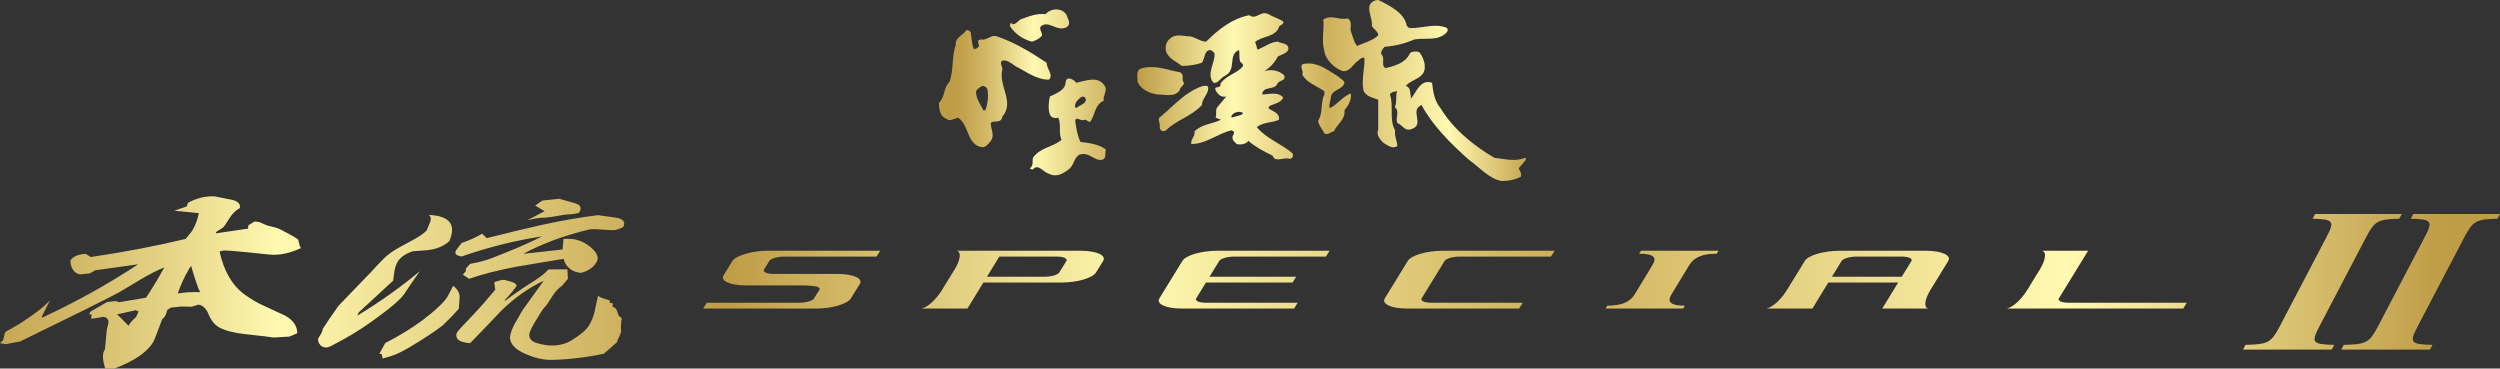 <?xml version="1.0" encoding="UTF-8"?>
<svg id="_レイヤー_1" data-name="レイヤー_1" xmlns="http://www.w3.org/2000/svg" xmlns:xlink="http://www.w3.org/1999/xlink" version="1.1" viewBox="0 0 417.602 61.564">
  <rect x="0" y="0" width="417.602" height="61.564" fill="#333333" stroke="none"/>
  <!-- Generator: Adobe Illustrator 29.0.1, SVG Export Plug-In . SVG Version: 2.1.0 Build 192)  -->
  <defs>
    <clipPath id="clippath">
      <path d="M200.947,14.361c-2.829.888-4.768,3.18-7.062,5.116-.7.357,0,1.056-.172,1.764,0,.528.525.879,1.06.528,1.764-1.764,4.228-2.292,5.995-4.228,0-1.065,1.059-1.764,1.059-2.826,0-.318-.193-.379-.423-.379-.149,0-.318.025-.456.025M179.784,17.01c.346-.357,1.054-1.413,1.581-.534.178.879-1.062,1.065-1.581,1.584-.362-.174-.18-.705,0-1.051M178.014,13.659c0,1.41-1.587,1.938-2.644,2.472-.177.879-.351,1.93,0,2.987.183.536.883.716,1.413.536.528,1.231,0,2.467.528,3.703-1.413,1.239-3.531,1.239-4.762,3-.177.708.172,1.231-.531,1.764q.175.177.531.177c.877-1.062,1.765.525,2.644.708,1.233.7,2.467,0,3.526-.885.702-.708.702-1.764,1.584-2.292.871-.288,1.526.052,2.146.393.511.282,1.001.567,1.562.487.88-.172.528-1.059.706-1.764-1.233-.879-2.818-1.059-4.231-1.231-.528-1.062-.702-2.295-.882-3.534.104-.503.384-.365.735-.227.257.1.553.202.852.053.352,0,.528.351.88.351.888-1.048.705-2.815,2.295-3.529-.177-.877.705-1.759.174-2.467-1.056-1.762-3.175-.877-4.756-.528-.225-.326-.783-.722-1.217-.722-.269,0-.484.147-.554.548M190.887,11.366c-1.228.18-.874,1.41-.874,2.292.522,1.23,1.934,1.938,3.352,2.118,1.233,0,2.815.526,3.7-.708,0-.528.708-.708.708-1.236-.528-.526.177-1.41-.708-1.764-1.51-.274-3.125-.871-4.765-.871-.47,0-.94.05-1.413.169M217.88,10.658c-1.065.174,0,1.233-.354,1.764.705,1.41,2.467,1.939,3.706,2.826v.528c-.711,1.408-.18,3.175-1.065,4.402.18.885.708,1.41,1.065,2.115.702.357,1.059-.354,1.59-.354.522-1.225,1.933-1.936,1.759-3.52.528-.708,1.236-1.593,1.059-2.823-1.41.534-2.295,1.944-3.525,2.464-.18-.705.177-1.233.177-1.759.172-1.413,1.938-1.233,2.29-2.469-.175-.526-.708-.705-1.054-1.056-1.585-.948-3.025-2.171-4.947-2.171-.227,0-.459.017-.699.052M163.026,15.249c.348-.534.702-.708,1.053-.888.528,0,.883.354.883.708.18,1.233,0,2.287-.354,3.352h-.346c-.533-1.065-1.235-1.944-1.235-3.172M159.669,7.484c-.702,1.767-.352,4.231-1.057,6.175-1.048,1.056-.708,2.472-1.765,3.526,0,1.056.178,2.292,1.236,2.649.528.523,1.233,0,1.941-.18,1.941,1.231,1.41,4.582,4.054,4.942.528,0,1.062-.531,1.419-1.062.702-.882,0-1.944,0-3,.525-.528,1.756.182,1.933-1.056,2.119-2.467-.702-5.116,0-7.931,0-.534-.525-1.059,0-1.413.706-.182,1.408.354,2.119.879,1.764.879,3.528,2.295,5.644,2.295.877-.708-.354-1.761-.354-2.821-2.646-1.77-5.29-3.36-8.294-4.408-.559-.191-.971.022-1.394.232-.373.185-.755.371-1.247.285-.705,0-.531.531-.354,1.065-.178.359-.525.531-.886.531-.351-.882-.351-1.764-.527-2.823-.172-.18-.346-.354-.703-.354-.53.888-1.941,1.239-1.767,2.469M205.665,19.521c.373-1.402,3.21-.719,1.274-.213-1.048.271-1.233.362-1.236.362-.002,0,.122-.066-.038-.149M210.283,2.498c-.528.252-1.029.503-1.576.039-2.826.536-5.116,2.304-7.234,4.419-.882,0-1.762-.702-2.641-.877-1.06,0-2.473-.531-3.363.348-.696.528-.871,1.405-.696,2.113.351,1.231,1.764,1.773,2.641,2.472,1.236,0,2.298-.18,3.354-.525.531-.716.359-2.127,1.41-2.127.354.18.708.357.708.714,0,1.584-1.413,3.349-.18,4.759.705.177,1.164-.794,1.869-1.145,2.113-1.062.426-3.437,2.364-4.328.18.357,0,1.062.18,1.773,0,.354.534.354.534.879-1.109,1.391-2.52,1.333-3.783,2.931.141,1.062-1.164.246-.811,1.125.352.708.883,1.233,1.768,1.062-.534.697-1.064,1.225-1.593,1.93-.175.534,0,1.056-.175,1.593l.883.351c-1.411.711-3.175.711-4.405,1.936.174.711-.705,1.416-.537,2.124,2.473,0,4.411-1.77,6.703-2.295l.357.172c.174.18,0,.354,0,.539-.534.702.174,1.233.528,1.585.705.171,1.59,0,1.943-.531,1.23,1.062,2.636,1.767,4.055,2.478.218.758.904.644,1.604.528.435-.069.879-.141,1.22-.003.349,0,.702-.359.525-.888-1.762-1.584-4.408-2.467-5.995-4.408,1.059-.885,2.646-.708,3.705-1.236.175-1.236-1.233-1.41-1.767-1.944l.183-.348c.693-.357,1.938-.528,2.289-1.41-.882-1.054-2.289-.526-3.528-.526.177-1.416,1.765-.708,2.464-1.587.183-.882,1.59-.531,1.233-1.59-.874-.885-2.287-1.054-3.352-.708.894-.525,1.772-1.405,2.301-2.469.705-.348,1.585-.525,1.762-1.231,0-1.065-1.23-.882-1.762-1.236-1.057,0-2.251.874-3.128,1.217-.479.492-.351-.763-.708-1.109,1.062-1.067,3.479-.81,4.013-2.577.175-.357.874-.357.705-.877-.705-.536-1.596-.714-2.472-1.242-.213-.122-.418-.169-.614-.169-.346,0-.669.149-.981.299M174.665,2.368c-1.416-.177-2.82.359-4.233.885-.528.357-1.062,1.233-1.593.526l-.169.528c.88,1.413,2.287,2.29,3.703,2.649.528-.174,1.054-.359,1.584-.877.357-.531-.351-.891-.177-1.593.694-.694,1.449-.384,2.224-.075.6.241,1.217.481,1.833.249.883-.174.883-1.051.528-1.587-.202-1.012-1.04-1.502-1.919-1.502-.655,0-1.33.271-1.781.796M229.695.075c-1.946.705-.359,2.821-.53,4.231.171.534,1.054.882,1.054,1.596-.883.879-2.293,1.225-3.518,1.759-.537-.534-.708-1.582-1.062-2.472-.174-.702.354-1.579-.53-2.115-.598.152-1.159.05-1.721-.052-.766-.138-1.521-.279-2.336.232.18,1.762-.352,3.529.18,5.287.174,1.41,1.759,3.006,3.174,3.352,1.233,0,1.588-1.233,2.464-1.759.357-.362.88-.711,1.057-.362,0,1.944-.522,3.537-.177,5.298.359,1.062,1.587,1.233,2.47,1.585v4.936c-.349.89.183,1.593.89,2.295.697.351,1.405,1.059,2.293.528,0-.879-.534-1.761-.354-2.644-1.062-1.764-.181-4.228-.888-5.993.182-.351.707-.528,1.241-.528-.354.702.017,1.825-.415,2.638.874.708.062,1.767.415,2.646.882.351,1.23,1.408,2.29,1.056,2.469-.705-.349-3.169,1.767-4.049,1.759,3.343,4.931,6.524,7.934,9.167,1.765,1.236,3.35,3.175,5.468,3.531,1.059,0,2.115-.18,3.177-.711.18-.523-.18-1.059-.356-1.407.356-.534,1.06-1.056,1.233-1.585,0-.18-.174-.18-.174-.18-1.585.708-3.532.18-5.116,0-3.354-1.944-6.878-4.767-8.999-8.296-1.051-1.233-1.233-2.812-1.407-4.228-1.936-.705-2.641,1.593-3.525,2.644,0,0-.175-.174,0-.174-.175-.705,0-1.762-.883-1.941,1.057-1.233,3.352-1.233,3.178-3.349,0-.7-.354-1.59-.888-2.295-.522-.177-1.233-.177-1.582.18-.708,1.59-2.469,2.115-4.057,2.469-.885-.354,0-1.596-.708-2.292-.177-.357.175-.882.525-1.242,1.771-.171,3.354-.523,4.939-1.236,1.943-.343,4.06.359,5.475-1.228.172-.18.172-.528,0-.708-1.294-.539-2.588-.351-3.882-.166-.821.119-1.646.238-2.467.166l-.356-.354c-.354-2.116-2.826-3.343-4.585-4.231l-.225-.075c-.171,0-.362.075-.481.075" fill="none"/>
    </clipPath>
    <linearGradient id="_名称未設定グラデーション_21" data-name="名称未設定グラデーション 21" x1="-7987.699" y1="1407.464" x2="-7986.699" y2="1407.464" gradientTransform="translate(783468.093 138037.642) scale(98.065 -98.065)" gradientUnits="userSpaceOnUse">
      <stop offset="0" stop-color="#bf9c46"/>
      <stop offset=".023" stop-color="#c4a34e"/>
      <stop offset=".059" stop-color="#d2b867"/>
      <stop offset=".105" stop-color="#eadb8e"/>
      <stop offset=".14" stop-color="#fff9b1"/>
      <stop offset=".317" stop-color="#bf9c46"/>
      <stop offset=".482" stop-color="#fff9b1"/>
      <stop offset=".644" stop-color="#ceb05a"/>
      <stop offset=".849" stop-color="#fff9b1"/>
      <stop offset="1" stop-color="#bf9c46"/>
    </linearGradient>
    <clipPath id="clippath-1">
      <path d="M74.789,49.481c-.569.984-1.994,2.337-4.278,4.06-1.816,1.341-3.871,2.591-6.149,3.753l-1.001,1.803.387.031c.086.318.133.57.155.752.812-.202,1.477-.398,2.005-.603.951-.362,2.392-1.159,4.344-2.4,1.778-1.123,3.059-1.994,3.803-2.616,1.217-1.181,2.065-2.068,2.574-2.674.075-.677.122-1.344.144-1.997.017-.65-.334-1.267-1.075-1.847-.471.879-.771,1.463-.907,1.739M91.569,45.01c-.349.559-1.606,1.502-3.777,2.821-1.59,1.084-2.76,1.903-3.504,2.467l.086-.241c.608-.6,1.238-1.352,1.892-2.254.047-.282-.199-.511-.7-.691-.02-.022-.448-.138-1.267-.357h-.512c-.273.116-1.053.257-1.222.417l.163,1.228c-1.436,1.723-2.766,3.227-3.996,4.51-1.319,1.38-2.061,2.179-2.242,2.403-.308.401-.354.819-.108,1.261.276.459,1.363.711,2.146.749,1.759-1.803,3.513-3.623,5.252-5.467,2.262-2.182,4.609-3.836,7.035-4.953l-3.471,4.831c-.332.542-.572.951-.711,1.233-.989,1.562-1.468,2.763-1.44,3.606.13,1.018,1.012,1.883,2.674,2.583,1.479.642,2.865.957,4.126.957,2.016,0,5.896-.346,8.891-1.045l2.198-1.922c.017-.185.166-.561.448-1.139.232-.506.299-.882.177-1.145.022-.763.083-1.341.149-1.745-.359-.135-.592-.456-.716-.96-.113-.498-.39-.807-.835-.932l.08-.542c-.293-.039-.448-.078-.501-.119-.03-.042-.05-.16-.033-.359-.003-.1-1.579-.371-1.949-.81-.323,1.399-.515,2.339-.611,2.821-.216.805-.52,1.513-.891,2.135-.47.763-1.44,1.593-2.917,2.494-.933.581-2.052.871-3.347.871-.683,0-1.501-.135-2.447-.406-.938-.271-1.36-.794-1.264-1.579.1-.44.465-1.178,1.104-2.223l1.004-1.62c.05-.102.216-.301.47-.6.238-.221.658-.821,1.259-1.806.456-.738.992-1.316,1.62-1.739l.984-1.172-.097-1.59-3.199.03M128.183,41.887c-2.663,0-5.329.871-5.832,1.695l-1.488,2.414c-.563.929,1.101,1.678,3.767,1.678h7.807c1.51,0,4.934-.086,4.436.722l-.896,1.449c-.235.406-1.378.724-2.483.724h-15.428l-.598.971h18.832c2.663,0,5.263-.755,5.832-1.695l1.493-2.417c.567-.94-1.104-1.673-3.771-1.673h-10.628c-1.108,0-1.853-.337-1.611-.727l.893-1.446c.238-.393,1.377-.724,2.483-.724h15.428l.595-.971h-18.829M166.925,42.858h9.607c1.105,0,1.847.332,1.606.724l-1.187,1.922c-.232.406-1.374.725-2.478.725h-9.612l2.062-3.371M161.369,41.887h-1.504c.838.296.409,1.789-.39,3.094l-2.127,3.462c-.802,1.308-2.168,2.799-3.401,3.097h7.654l2.66-4.344h13.009c2.66,0,5.254-.752,5.818-1.692l1.188-1.922c.567-.94-1.095-1.695-3.752-1.695h-19.156M203.345,41.887c-2.663,0-5.266.755-5.835,1.695l-3.85,6.264c-.569.94,1.101,1.695,3.764,1.695h18.744l.6-.971h-15.342c-1.106,0-1.851-.318-1.612-.724l1.623-2.649h14.472l.603-.968h-14.474l1.626-2.646c.24-.393,1.38-.724,2.488-.724h15.34l.597-.971h-18.743M240.998,41.887c-2.666,0-5.266.755-5.835,1.695l-3.847,6.264c-.569.94,1.095,1.695,3.761,1.695h18.677l.598-.971h-15.278c-1.104,0-1.845-.318-1.609-.724l3.852-6.264c.238-.393,1.38-.724,2.486-.724h15.273l.597-.971h-18.674M274.11,41.887l-.302.492h.34c2.047.055,2.666.631,1.897,1.869l-2.992,4.931c-.802,1.308-2.243,1.88-4.568,1.88l-.293.481h12.955l.296-.481c-2.325,0-3.039-.573-2.239-1.88l2.994-4.931c.767-1.239,2.113-1.814,4.229-1.869h.335l.304-.492h-12.955M307.632,43.583c.237-.393,1.377-.724,2.483-.724h7.562c1.106,0,1.854.332,1.618.724l-1.626,2.646h-11.667l1.629-2.646M307.309,41.887c-2.663,0-5.263.755-5.827,1.695l-2.992,4.861c-.799,1.308-2.165,2.799-3.404,3.097h7.66l2.655-4.344h11.667l-2.658,4.344h7.655c-.836-.299-.41-1.789.39-3.097l2.992-4.861c.566-.94-1.104-1.695-3.767-1.695h-14.371M342.652,41.887h-1.505c.835.296.409,1.789-.39,3.094l-2.129,3.462c-.8,1.308-2.171,2.799-3.399,3.097h29.46l.597-.971h-19.758c-1.104,0-1.851-.318-1.612-.724l4.886-7.959h-6.149M76.205,41.744l.024-.039-.024.039M90.543,37.557c-1.922.423-5.005,1.164-9.244,2.226l-.769-.752c-.935.578-2.074,1.101-3.418,1.56-.667.893-.974,1.275-.907,1.153-.343.6-.047.962.907,1.101,4.474-1.562,8.954-2.68,13.437-3.363-2.052,1.062-4.903,2.292-8.559,3.695-.948.359-2.104.661-3.474.901l-.686.783-.022.445-.497.575,1.059.689c2.174-.76,4.79-1.432,7.84-2.013,2.627-.44,5.268-.882,7.926-1.322.409,1.405,1.363,2.188,2.881,2.345,1.176-.263,2.05-.849,2.616-1.77.471-.763.119-1.618-1.018-2.561-1.156-.938-2.408-1.388-3.758-1.349h-.717l-.174,1.773-6.534.722c3.083-1.681,6.764-3.042,11.066-4.084.515-.019.8-.03.835-.03l3.021.177c.356.022.945-.147,1.742-.506.423-.802.091-1.322-.99-1.562-1.062-.16-2.13-.312-3.205-.448-2.729.318-5.849.86-9.358,1.618M71.282,38.489c-.456.462-1.117.94-2.013,1.438-.766.426-1.557.857-2.384,1.297-1.156.62-2.094,1.292-2.82,2.01-.711.722-1.389,1.444-2.044,2.163l-5.476,5.683c-1.228,1.72-2.112,3.02-2.651,3.899.002.221-.081.484-.269.785-.199.318-.346.561-.445.719-.269.561.515,2.118,2.035,1.355,2.58-1.297,4.939-2.724,7.071-4.267,2.992-2.146,4.765-3.675,5.334-4.596.368-.6,1.206-1.822,2.503-3.67-3.164,2.646-6.643,5.119-10.442,7.425l.232-.539,5.769-5.321c.047-.52.113-1.054.213-1.593.094-.62.291-1.15.556-1.59.451-.722,1.272-1.294,2.48-1.715l2.041-.152c1.756-.116,3.117-.633,4.099-1.56,1.178-2.765.024-4.214-3.443-4.355.761.6.036,1.46-.346,2.583M386.715,35.746l-.417.785c3.528.091,3.733.395,2.278,3.147l-7.734,14.781c-1.458,2.787-1.955,3.058-5.758,3.147l-.4.788h14.827l.404-.788c-3.703-.089-3.905-.359-2.445-3.147l7.738-14.781c1.448-2.752,1.955-3.056,5.566-3.147l.412-.785h-14.472M403.128,35.746l-.418.785c3.528.091,3.73.395,2.281,3.147l-7.74,14.781c-1.454,2.787-1.958,3.058-5.749,3.147l-.406.788h14.822l.406-.788c-3.697-.089-3.904-.359-2.447-3.147l7.743-14.781c1.446-2.752,1.955-3.056,5.566-3.147l.415-.785h-14.474M90.576,33.503l-1.172.841,1.573.929-2.865,1.504c1.12-.26,1.864-.39,2.237-.39.785,0,2.011-.16,3.673-.481.265-.042.53-.072.771-.089.649,0,1.285-.091,1.916-.271.503-.783.31-1.305-.598-1.582-.915-.268-1.8-.523-2.688-.76l-2.849.299M19.557,52.515l3.075-.689.52.188-.412.935c-.702.628-1.117,1.112-1.271,1.468-.827-.854-1.463-1.49-1.911-1.902M31.393,45.278c.069-.191.243-.481.522-.874.716,2.411,1.22,3.877,1.513,4.397-1.33-.042-2.577.033-3.75.218.622-1.662,1.192-2.912,1.715-3.741M31.393,33.887l-.199.594-2.091.716,4.109.406c-.202,1.078-.589,2.091-1.161,3.025-.047.083-.396.509-1.043,1.28-4.721,1.145-9.999,2.154-15.843,3.028l-.852-.531c-1.291.061-2.148.445-2.566,1.15.086,1.291.62,2.049,1.579,2.281l1.638-.16.959-.531,7.157-.995c-5.053,3.327-10.409,6.302-16.056,8.921l-.028-.216,1.355-2.705c-1.233,1.358-2.779,2.37-3.811,3.092-1.975,1.402-3.186,1.844-3.694,2.268l-.321,1.308-.525.495.907.185,2.467-.465c8.797-4.283,14.308-7.018,16.515-8.202.263-.149,1.471-.865,3.617-2.157,1.449-.871,2.765-1.535,3.935-1.997-.628,1.148-1.208,2.135-1.717,2.964-.379.628-.827,1.325-1.33,2.088l-4.497.752-.586-.188-1.427.158-2.763,1.598-.257.456c.104.017.196.011.268.006.113-.008.18-.017.172.061-.072.351-.083.583-.047.686l2.082-.34c.548.144.811.467.782.965-.102.412-.204.832-.29,1.244l-.307,3.28c-.451.514-.435,1.568.047,3.153h1.543c3.266-1.233,5.423-2.696,6.468-4.402.155-.246.661-1.529,1.505-3.833.193-.149.351-.318.473-.503.141-.249.276-.603.376-1.056l.601-.379c1.045-.122,1.612-.188,1.723-.188l1.78.033,1.067-.346c.728.083,1.286.586,1.685,1.499.479,1.189,1.126,1.974,1.944,2.37,1.037.523,2.455.874,4.253,1.062,2.693.288,4.259.476,4.706.561l2.646-.155,1.309-.561c.021-1.145-.619-2.113-1.944-2.904-1.354-.622-2.718-1.258-4.104-1.9-.733-.354-1.599-.863-2.569-1.532-2.182-1.535-3.625-3.974-4.355-7.298.318-.124.584-.188.791-.188.196-.022,1.396.072,3.617.276,1.899.188,3.222.326,3.949.412,1.65.147,3.393-.224,5.245-1.092-.11-.166-.19-.301-.227-.409-.149-.619-.227-.951-.24-.995-.125-.144-.7-.498-1.734-1.059-1.048-.561-1.709-.877-1.979-.938-.927-.227-1.427-.354-1.479-.376-.318-.124-.628-.257-.915-.401-.305-.149-.694-.229-1.192-.254l-1.021.622-.066.564-5.32.783-.053-.191,1.162-.747c.174-.127.542-.644,1.101-1.562.503-.81,1.092-1.383,1.747-1.712.13-.727-.346-1.197-1.43-1.405-.94-.188-1.886-.376-2.846-.564l-.224-.003c-1.449,0-2.846.362-4.17,1.095" fill="none"/>
    </clipPath>
    <linearGradient id="_名称未設定グラデーション_211" data-name="名称未設定グラデーション 21" x1="-7968.063" y1="1407.623" x2="-7967.063" y2="1407.623" gradientTransform="translate(3327463.275 587870.659) scale(417.6 -417.6)" xlink:href="#_名称未設定グラデーション_21"/>
  </defs>
  <g clip-path="url(#clippath)">
    <rect x="156.849" width="98.064" height="30.24" fill="url(#_名称未設定グラデーション_21)"/>
  </g>
  <g clip-path="url(#clippath-1)">
    <rect y="32.791" width="417.601" height="28.773" fill="url(#_名称未設定グラデーション_211)"/>
  </g>
</svg>